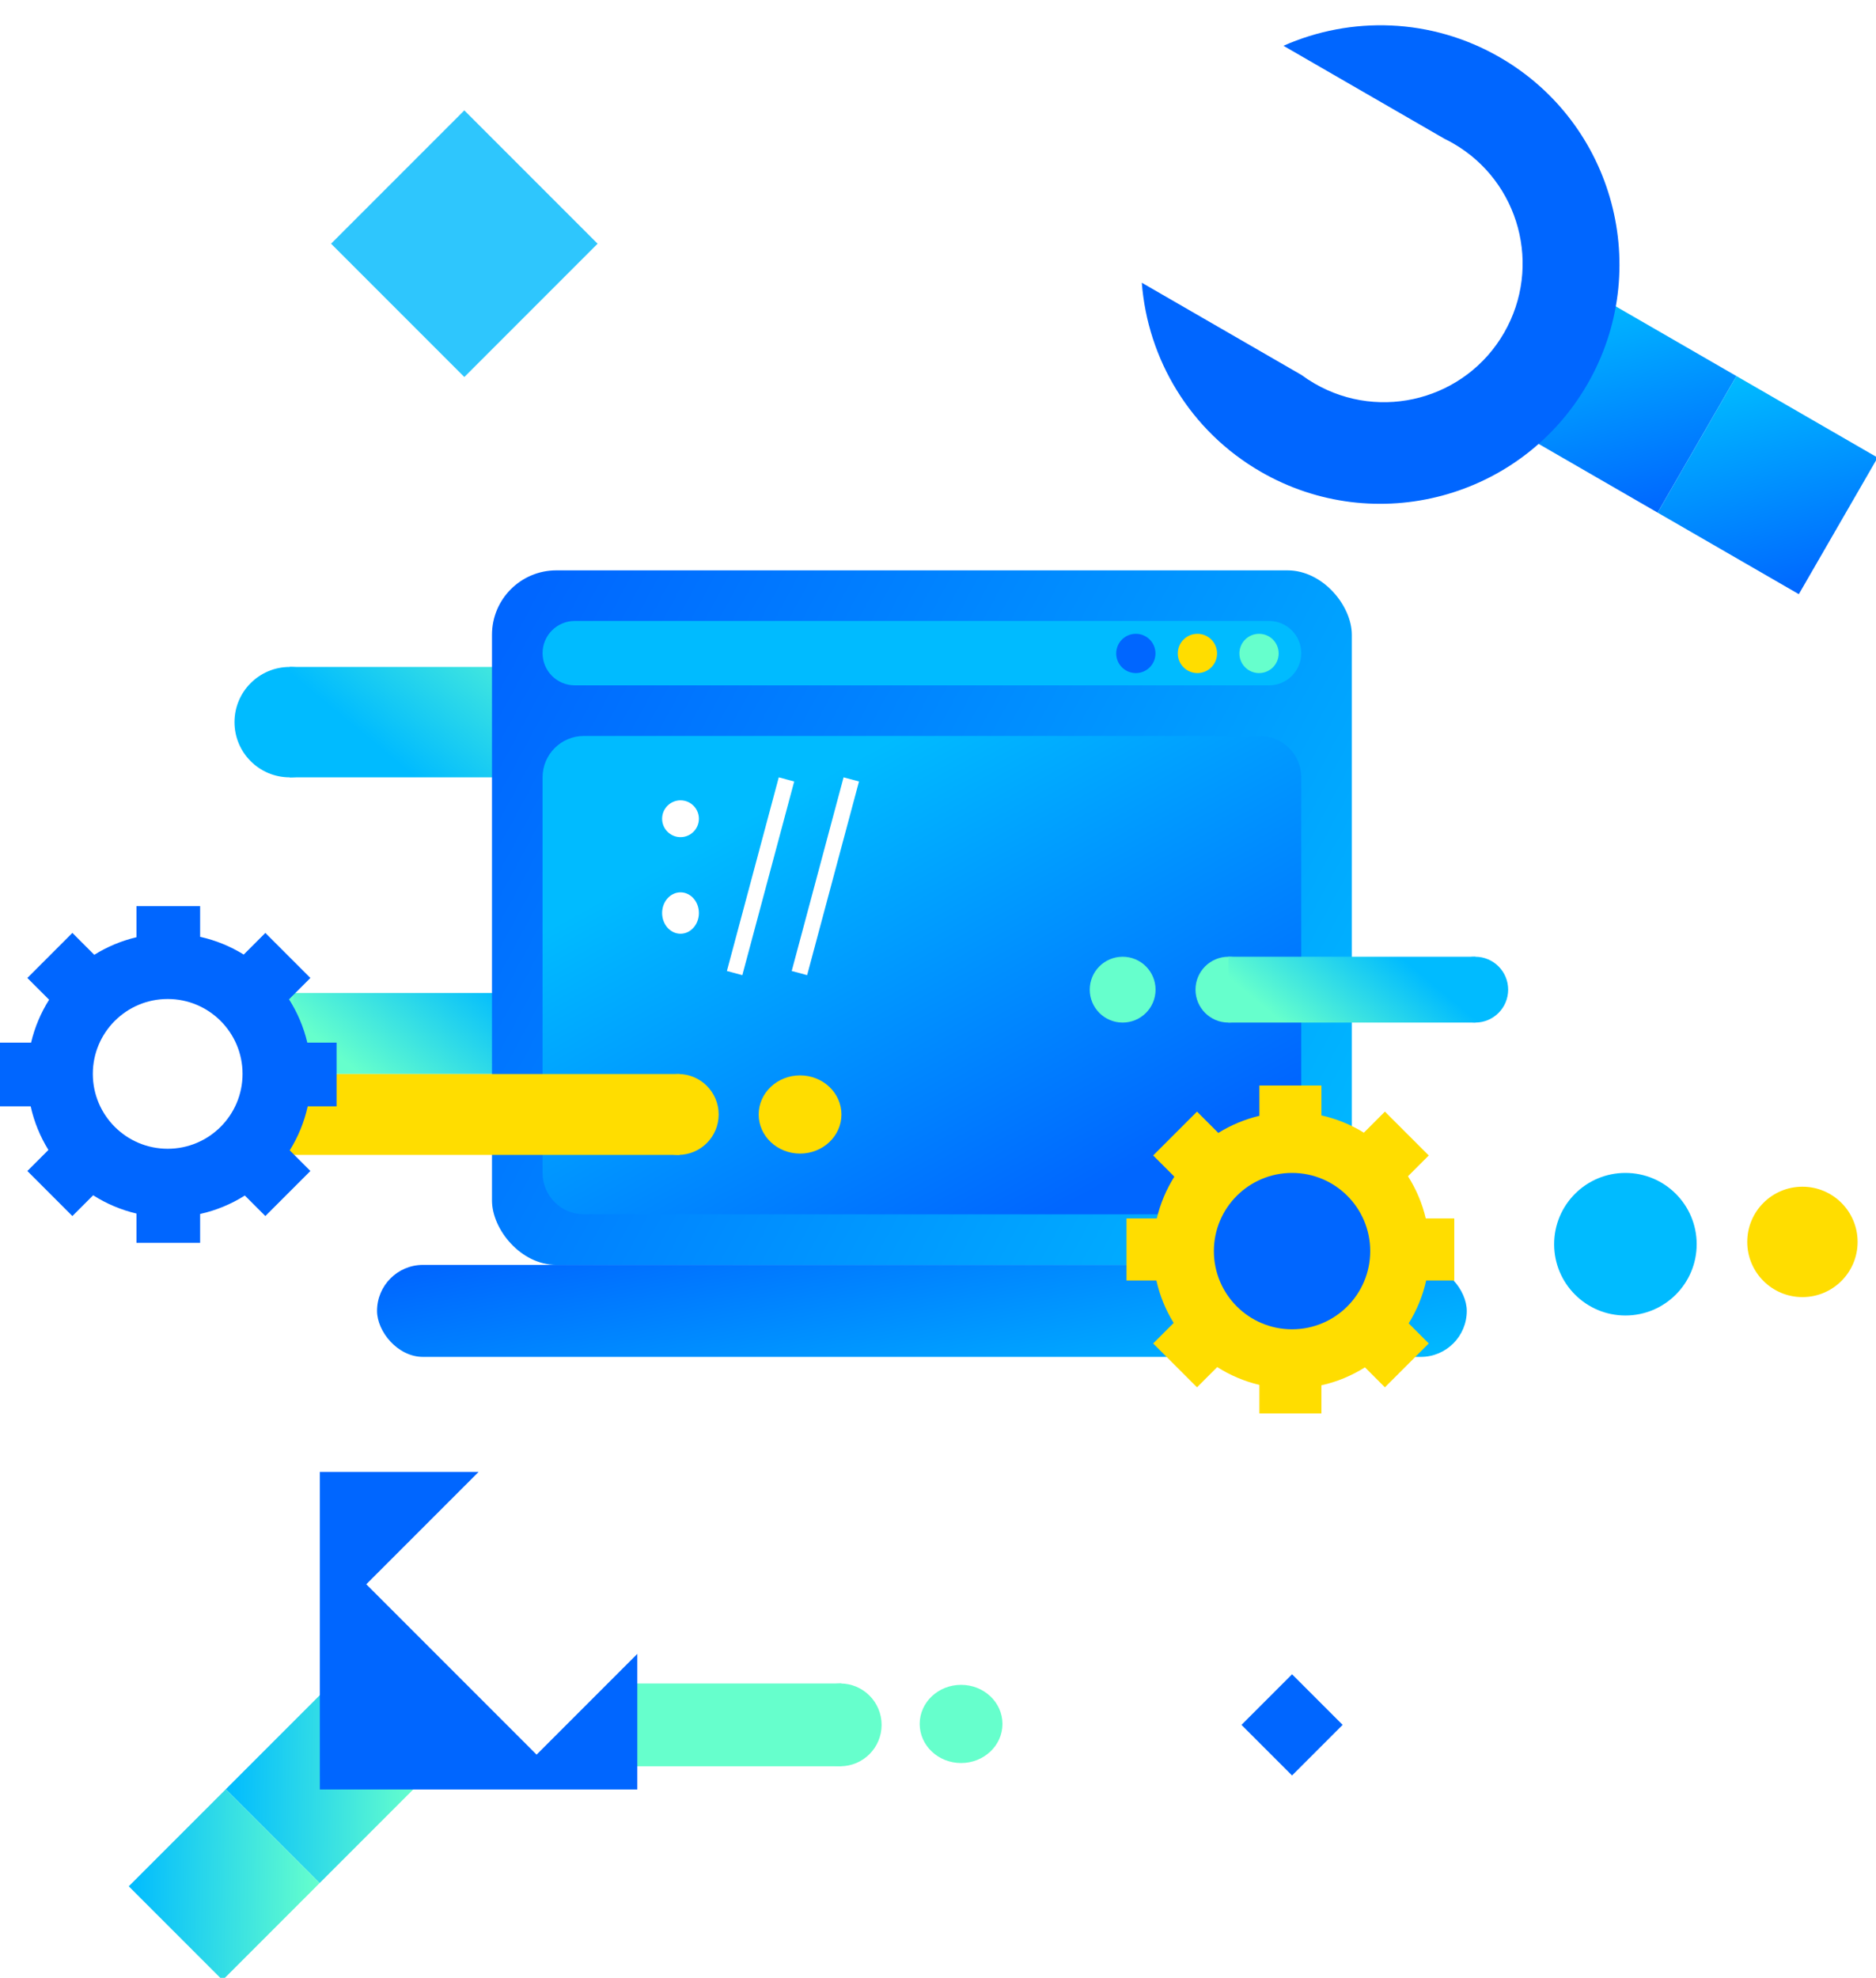 <svg width="408" height="430" viewBox="0 0 408 430" fill="none" xmlns="http://www.w3.org/2000/svg">
<g clip-path="url(#clip0_275_44463)">
<g filter="url(#filter0_b_275_44463)">
<circle cx="129.911" cy="224.693" r="8.808" transform="rotate(-180 129.911 224.693)" fill="#00BBFF"/>
</g>
<g filter="url(#filter1_b_275_44463)">
<circle cx="63.848" cy="224.693" r="8.808" transform="rotate(-180 63.848 224.693)" fill="#66FFCC"/>
</g>
<path d="M129.91 233.501L63.848 233.501L63.848 215.885L129.91 215.885L129.91 233.501Z" fill="url(#paint0_linear_275_44463)"/>
<path d="M100.984 81.965L129.967 52.982L100.984 24L72.002 52.982L100.984 81.965Z" fill="#2EC6FD"/>
<circle cx="353.5" cy="270.5" r="15.5" transform="rotate(-90 353.5 270.5)" fill="#00BBFF"/>
<ellipse cx="392" cy="270" rx="12" ry="12" transform="rotate(90 392 270)" fill="#FFDD00"/>
<ellipse cx="63" cy="157" rx="12" ry="12" fill="#00BBFF"/>
<g filter="url(#filter2_b_275_44463)">
<ellipse cx="153" cy="157" rx="12" ry="12" fill="#66FFCC"/>
</g>
<path d="M63 145L153 145L153 169L63 169L63 145Z" fill="url(#paint1_linear_275_44463)"/>
<rect x="107" y="124" width="187" height="151" rx="14" fill="url(#paint2_linear_275_44463)"/>
<rect x="82" y="275" width="237" height="20" rx="10" fill="url(#paint3_linear_275_44463)"/>
<path d="M118 142C118 138.134 121.134 135 125 135H276C279.866 135 283 138.134 283 142V142C283 145.866 279.866 149 276 149H125C121.134 149 118 145.866 118 142V142Z" fill="#00BBFF"/>
<circle cx="273.82" cy="142.064" r="4.27" transform="rotate(90 273.82 142.064)" fill="#66FFCC"/>
<circle cx="260.422" cy="142.064" r="4.27" transform="rotate(90 260.422 142.064)" fill="#FFDD00"/>
<circle cx="247.027" cy="142.064" r="4.27" transform="rotate(90 247.027 142.064)" fill="#0066FF"/>
<path d="M118 169C118 164.029 122.029 160 127 160H274C278.971 160 283 164.029 283 169V255C283 259.971 278.971 264 274 264H127C122.029 264 118 259.971 118 255V169Z" fill="url(#paint4_linear_275_44463)"/>
<path fill-rule="evenodd" clip-rule="evenodd" d="M273.898 236H287.384V242.496C290.701 243.234 293.812 244.519 296.617 246.252L301.197 241.672L310.733 251.208L306.214 255.727C307.982 258.508 309.306 261.599 310.086 264.9H316.283V278.386H310.174C309.429 281.738 308.125 284.879 306.363 287.706L310.734 292.076L301.198 301.612L296.855 297.27C293.989 299.079 290.796 300.417 287.384 301.175V307.283H273.898V301.085C270.598 300.306 267.508 298.982 264.728 297.213L260.328 301.613L250.792 292.077L255.253 287.616C253.52 284.813 252.234 281.702 251.497 278.386H245V264.9H251.585C252.357 261.634 253.661 258.574 255.402 255.816L250.793 251.207L260.329 241.671L264.966 246.308C267.684 244.615 270.692 243.343 273.898 242.586V236Z" fill="#FFDD00"/>
<circle cx="281" cy="272" r="17" fill="#0066FF"/>
<path d="M377.645 81.759L360.504 111.447L329.792 93.716L346.933 64.028L377.645 81.759Z" fill="url(#paint5_linear_275_44463)"/>
<path d="M408.355 99.489L391.215 129.177L360.503 111.445L377.644 81.757L408.355 99.489Z" fill="url(#paint6_linear_275_44463)"/>
<path fill-rule="evenodd" clip-rule="evenodd" d="M248.323 61.469L283.072 81.531C283.977 82.2 284.93 82.824 285.928 83.4C300.345 91.724 318.781 86.784 327.105 72.367C335.429 57.95 330.489 39.514 316.071 31.19C315.434 30.822 314.788 30.48 314.136 30.163L279.129 9.952C293.794 3.472 311.247 3.839 326.196 12.469C351.073 26.832 359.596 58.642 345.234 83.52C330.871 108.397 299.06 116.92 274.183 102.557C258.74 93.641 249.598 78.001 248.323 61.469Z" fill="#0066FF"/>
<ellipse cx="174" cy="242.297" rx="9" ry="8.5" transform="rotate(-180 174 242.297)" fill="#FFDD00"/>
<ellipse cx="147.507" cy="242.292" rx="8.792" ry="8.792" fill="#FFDD00"/>
<path d="M42.98 233.5L147.831 233.5L147.831 251.084L42.98 251.084L42.98 233.5Z" fill="#FFDD00"/>
<path fill-rule="evenodd" clip-rule="evenodd" d="M29.676 197H43.525V203.67C46.931 204.428 50.126 205.748 53.006 207.529L57.711 202.823L67.504 212.616L62.86 217.26C64.676 220.115 66.035 223.288 66.835 226.678H73.202V240.527H66.925C66.161 243.967 64.821 247.192 63.014 250.094L67.504 254.584L57.711 264.377L53.25 259.916C50.307 261.774 47.028 263.148 43.525 263.927V270.202H29.676V263.837C26.287 263.036 23.113 261.677 20.259 259.862L15.742 264.378L5.949 254.585L10.527 250.007C8.747 247.128 7.426 243.933 6.669 240.527H0V226.678H6.759C7.552 223.322 8.892 220.178 10.68 217.346L5.949 212.615L15.742 202.822L20.502 207.583C23.293 205.844 26.383 204.538 29.676 203.761V197Z" fill="#0066FF"/>
<circle cx="36.469" cy="233.469" r="16.281" fill="white"/>
<path d="M161.445 212L172.726 169.899L169.371 169L158.09 211.101L161.445 212Z" fill="white"/>
<path d="M175.539 212L186.82 169.899L183.464 169L172.183 211.101L175.539 212Z" fill="white"/>
<circle cx="148" cy="178" r="4" fill="white"/>
<ellipse cx="148" cy="198.5" rx="4" ry="4.5" fill="white"/>
<ellipse cx="320.842" cy="215.159" rx="7.158" ry="7.158" transform="rotate(-180 320.842 215.159)" fill="#00BBFF"/>
<ellipse cx="267.159" cy="215.159" rx="7.158" ry="7.158" transform="rotate(-180 267.159 215.159)" fill="#66FFCC"/>
<ellipse cx="244.159" cy="215.159" rx="7.158" ry="7.158" transform="rotate(-180 244.159 215.159)" fill="#66FFCC"/>
<path d="M320.844 222.316L267.16 222.316L267.16 208.001L320.844 208.001L320.844 222.316Z" fill="url(#paint7_linear_275_44463)"/>
<path d="M281 386L292 375L281 364L270 375L281 386Z" fill="#0066FF"/>
<ellipse cx="209.02" cy="374.797" rx="9" ry="8.5" transform="rotate(-180 209.02 374.797)" fill="#66FFCC"/>
<ellipse cx="182.734" cy="375" rx="9" ry="9" fill="#66FFCC"/>
<path d="M138 366L183 366L183 384L138 384L138 366Z" fill="#66FFCC"/>
<path d="M69.516 409.392L49.111 388.987L70.219 367.878L90.624 388.283L69.516 409.392Z" fill="url(#paint8_linear_275_44463)"/>
<path d="M48.406 430.5L28.001 410.095L49.11 388.987L69.515 409.392L48.406 430.5Z" fill="url(#paint9_linear_275_44463)"/>
<path fill-rule="evenodd" clip-rule="evenodd" d="M116.699 381.471L79.661 344.432L104.093 320L69.559 320L69.559 389.046L138.605 389.046L138.605 359.565L116.699 381.471Z" fill="#0066FF"/>
</g>
<defs>
<filter id="filter0_b_275_44463" x="96.102" y="190.885" width="67.617" height="67.617" filterUnits="userSpaceOnUse" color-interpolation-filters="sRGB">
<feFlood flood-opacity="0" result="BackgroundImageFix"/>
<feGaussianBlur in="BackgroundImageFix" stdDeviation="12.5"/>
<feComposite in2="SourceAlpha" operator="in" result="effect1_backgroundBlur_275_44463"/>
<feBlend mode="normal" in="SourceGraphic" in2="effect1_backgroundBlur_275_44463" result="shape"/>
</filter>
<filter id="filter1_b_275_44463" x="30.039" y="190.885" width="67.617" height="67.617" filterUnits="userSpaceOnUse" color-interpolation-filters="sRGB">
<feFlood flood-opacity="0" result="BackgroundImageFix"/>
<feGaussianBlur in="BackgroundImageFix" stdDeviation="12.5"/>
<feComposite in2="SourceAlpha" operator="in" result="effect1_backgroundBlur_275_44463"/>
<feBlend mode="normal" in="SourceGraphic" in2="effect1_backgroundBlur_275_44463" result="shape"/>
</filter>
<filter id="filter2_b_275_44463" x="116" y="120" width="74" height="74" filterUnits="userSpaceOnUse" color-interpolation-filters="sRGB">
<feFlood flood-opacity="0" result="BackgroundImageFix"/>
<feGaussianBlur in="BackgroundImageFix" stdDeviation="12.5"/>
<feComposite in2="SourceAlpha" operator="in" result="effect1_backgroundBlur_275_44463"/>
<feBlend mode="normal" in="SourceGraphic" in2="effect1_backgroundBlur_275_44463" result="shape"/>
</filter>
<linearGradient id="paint0_linear_275_44463" x1="57.048" y1="215.885" x2="82.371" y2="185.314" gradientUnits="userSpaceOnUse">
<stop stop-color="#66FFCC"/>
<stop offset="0.849" stop-color="#00BBFF"/>
</linearGradient>
<linearGradient id="paint1_linear_275_44463" x1="162.265" y1="169" x2="127.765" y2="210.648" gradientUnits="userSpaceOnUse">
<stop stop-color="#66FFCC"/>
<stop offset="0.849" stop-color="#00BBFF"/>
</linearGradient>
<linearGradient id="paint2_linear_275_44463" x1="294" y1="275" x2="94.818" y2="167.443" gradientUnits="userSpaceOnUse">
<stop stop-color="#00BBFF"/>
<stop offset="1" stop-color="#0066FF"/>
</linearGradient>
<linearGradient id="paint3_linear_275_44463" x1="319" y1="295" x2="307.229" y2="234.176" gradientUnits="userSpaceOnUse">
<stop stop-color="#00BBFF"/>
<stop offset="1" stop-color="#0066FF"/>
</linearGradient>
<linearGradient id="paint4_linear_275_44463" x1="239.5" y1="258" x2="187.659" y2="164.033" gradientUnits="userSpaceOnUse">
<stop stop-color="#0066FF"/>
<stop offset="1" stop-color="#00BBFF"/>
</linearGradient>
<linearGradient id="paint5_linear_275_44463" x1="312.652" y1="123.404" x2="300.702" y2="75.579" gradientUnits="userSpaceOnUse">
<stop stop-color="#0066FF"/>
<stop offset="1" stop-color="#00BBFF"/>
</linearGradient>
<linearGradient id="paint6_linear_275_44463" x1="343.363" y1="141.134" x2="331.413" y2="93.309" gradientUnits="userSpaceOnUse">
<stop stop-color="#0066FF"/>
<stop offset="1" stop-color="#00BBFF"/>
</linearGradient>
<linearGradient id="paint7_linear_275_44463" x1="261.633" y1="208.001" x2="282.212" y2="183.158" gradientUnits="userSpaceOnUse">
<stop stop-color="#66FFCC"/>
<stop offset="0.849" stop-color="#00BBFF"/>
</linearGradient>
<linearGradient id="paint8_linear_275_44463" x1="49.814" y1="347.473" x2="91.304" y2="348.176" gradientUnits="userSpaceOnUse">
<stop stop-color="#00BBFF"/>
<stop offset="1" stop-color="#66FFCC"/>
</linearGradient>
<linearGradient id="paint9_linear_275_44463" x1="28.705" y1="368.582" x2="70.195" y2="369.285" gradientUnits="userSpaceOnUse">
<stop stop-color="#00BBFF"/>
<stop offset="1" stop-color="#66FFCC"/>
</linearGradient>
<clipPath id="clip0_275_44463">
<rect width="408" height="430" fill="white"/>
</clipPath>
</defs>
</svg>
